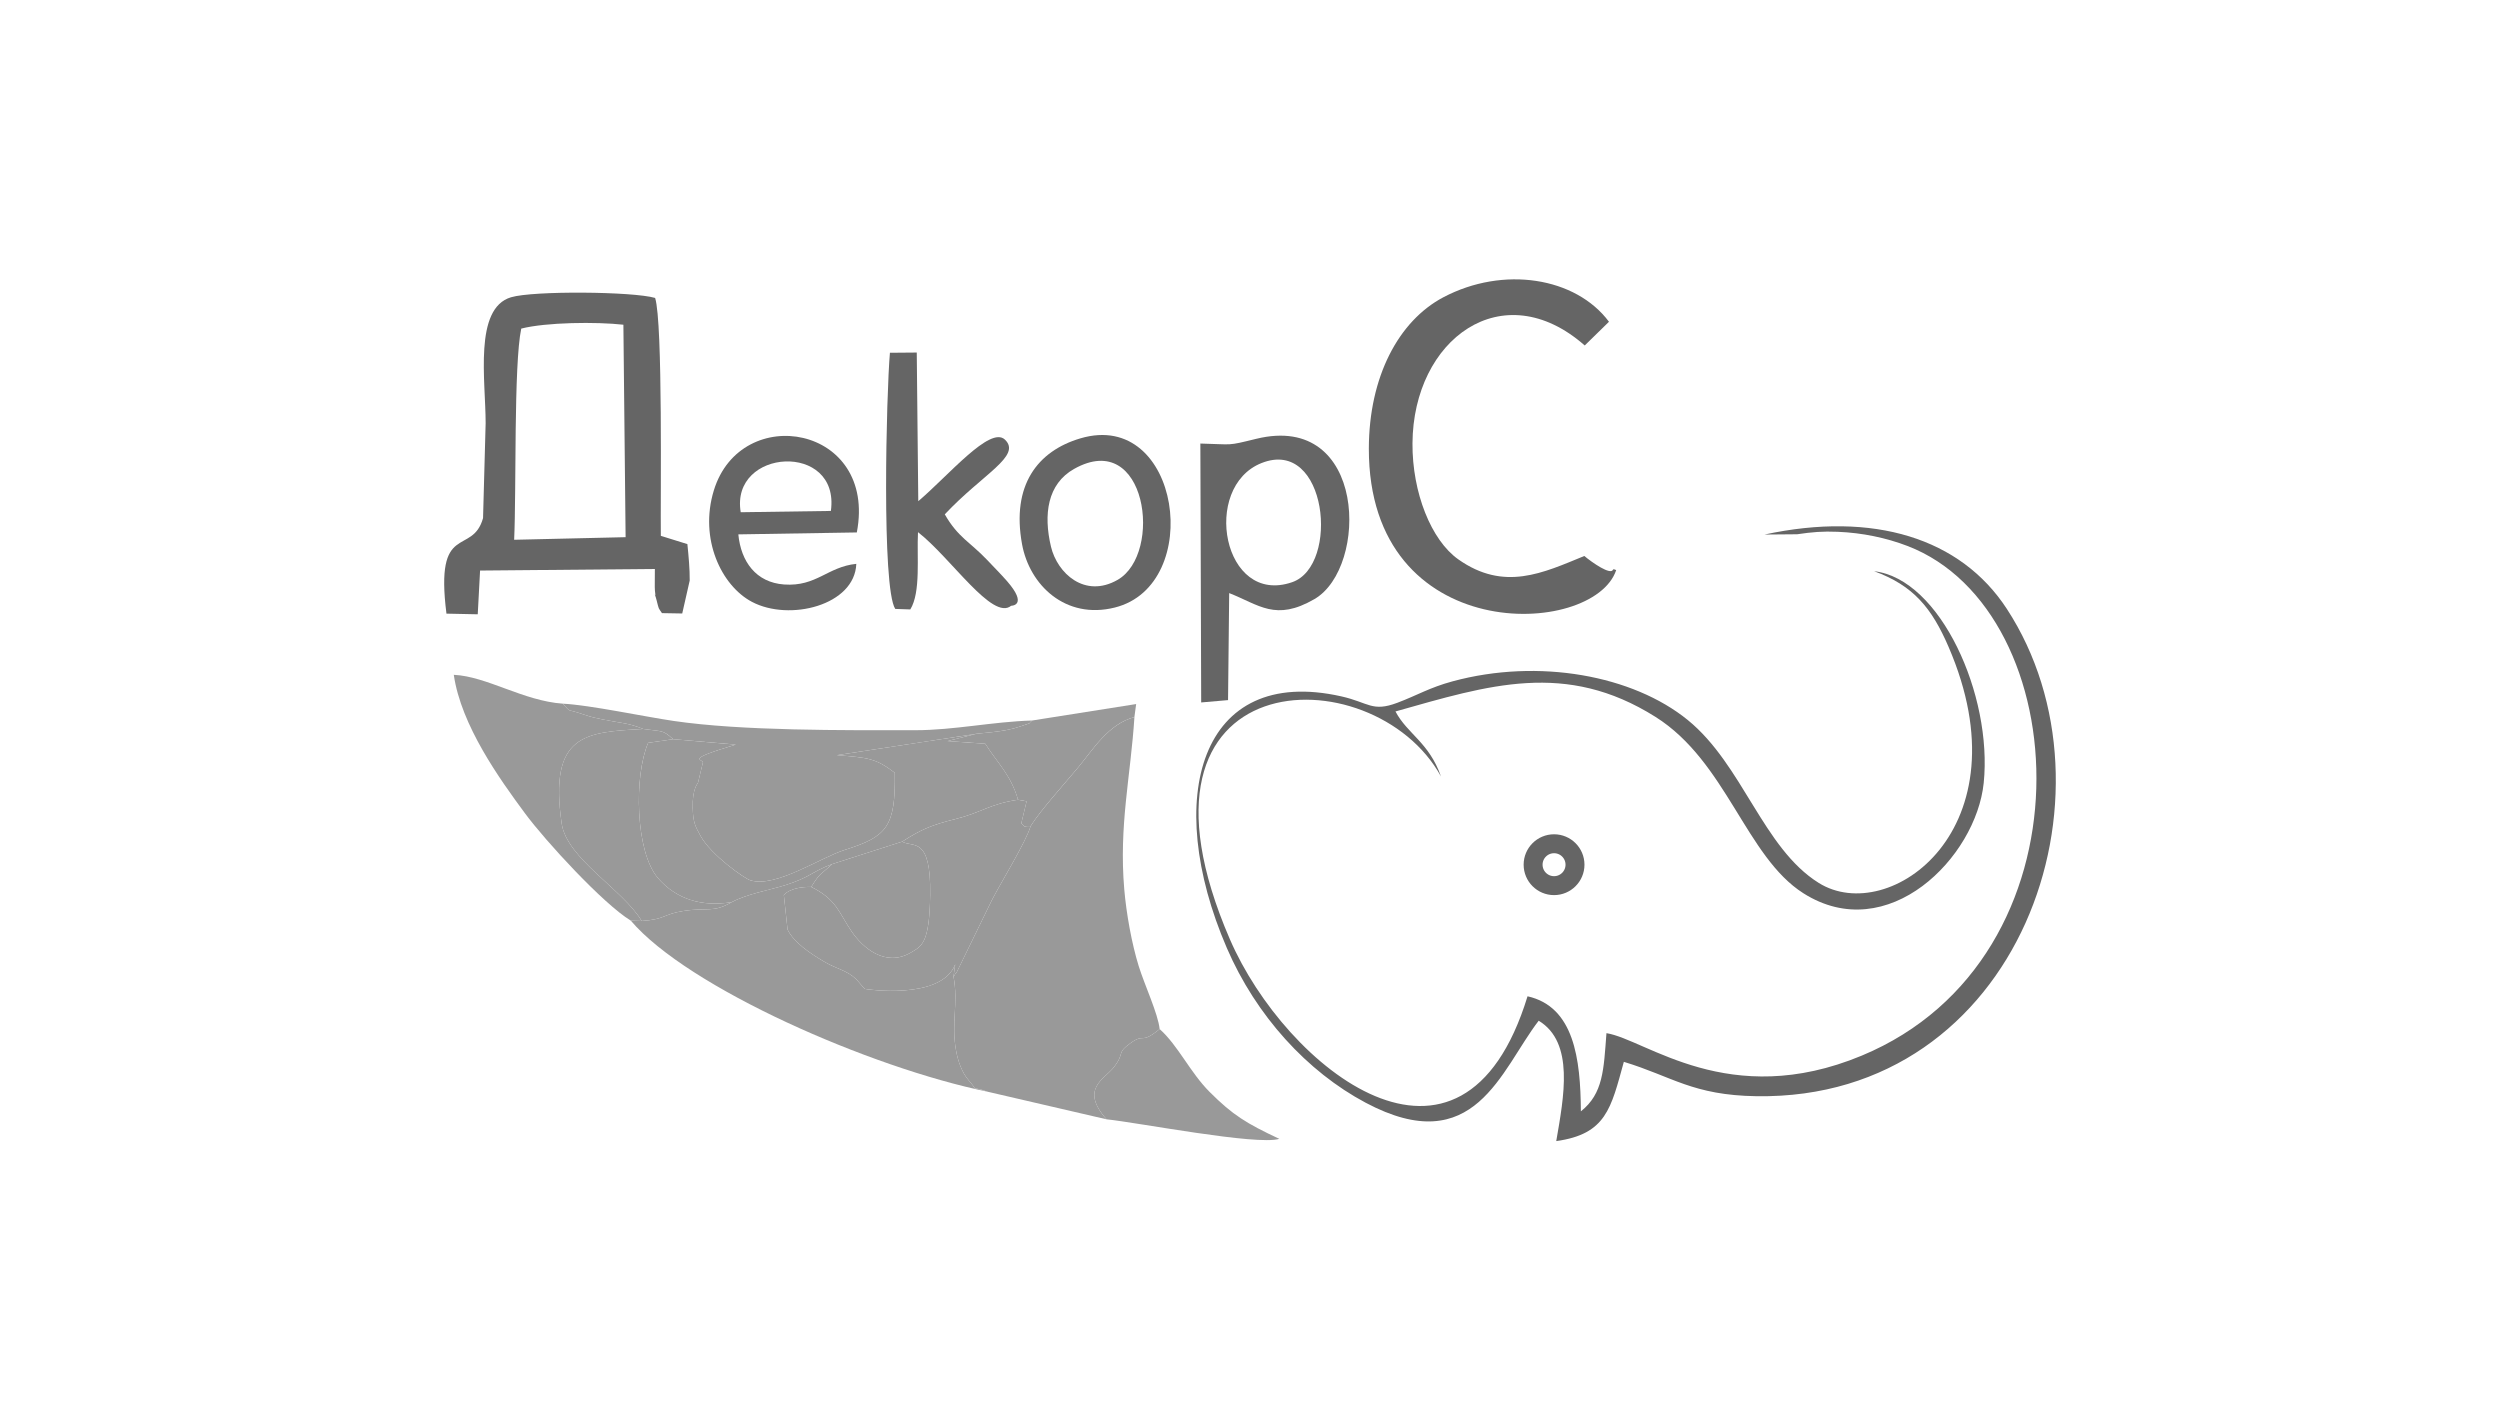 <svg width="132" height="75" viewBox="0 0 132 75" fill="none" xmlns="http://www.w3.org/2000/svg">
<path fill-rule="evenodd" clip-rule="evenodd" d="M54.42 43.615C54.145 44.503 52.931 46.444 52.369 47.531L50.491 51.381C50.469 51.336 50.4 51.508 50.347 51.564C50.612 52.965 50.212 54.054 50.484 55.493C50.581 56.008 50.778 56.618 51.146 57.04C51.796 57.788 51.073 57.254 52.166 57.648L58.426 59.1C56.999 57.498 58.316 56.975 58.795 56.369C59.427 55.568 58.918 55.636 59.685 55.08C60.464 54.514 60.191 55.181 61.229 54.334C61.146 53.524 60.429 51.998 60.121 51.001C59.756 49.819 59.471 48.247 59.36 46.943C59.074 43.578 59.699 40.99 59.898 37.862C58.508 38.232 57.703 39.59 56.907 40.544C56.205 41.386 54.935 42.788 54.42 43.615Z" fill="#999999"/>
<path fill-rule="evenodd" clip-rule="evenodd" d="M82.17 60.25C84.805 59.881 85.06 58.525 85.739 56.065C88.3 56.841 89.365 57.829 92.745 57.88C106.672 58.089 112.291 41.844 105.958 32.144C103.519 28.409 98.921 26.986 93.163 28.224L94.89 28.209C95.683 28.092 96.229 28.045 97.036 28.079C98.337 28.133 99.59 28.396 100.714 28.827C109.662 32.257 110.709 50.578 98.299 55.738C91.28 58.657 86.906 54.88 84.821 54.551C84.674 56.477 84.656 57.736 83.47 58.68C83.453 55.897 83.109 53.155 80.654 52.604C77.198 63.892 67.869 56.364 64.941 49.6C58.531 34.787 72.514 34.485 76.085 41C75.449 39.19 74.314 38.762 73.681 37.565C78.598 36.178 82.664 34.865 87.407 37.85C91.161 40.212 92.186 45.24 95.219 47.164C99.673 49.991 104.337 45.277 104.74 41.339C105.212 36.716 102.455 30.564 98.953 30.16C101.032 30.918 102 32.108 102.882 34.15C107.038 43.767 99.754 48.942 96.032 46.62C93.085 44.783 92.021 40.384 89.115 38.018C86.221 35.661 81.241 34.741 76.694 35.975C75.475 36.306 74.828 36.712 73.782 37.106C72.447 37.61 72.275 37.096 70.821 36.768C63.351 35.087 61.368 42.15 64.776 50.052C66.318 53.628 69.019 56.584 72.111 58.226C77.865 61.282 79.239 56.495 81.243 53.894C83.141 55.043 82.57 57.92 82.17 60.25Z" fill="#656565"/>
<path fill-rule="evenodd" clip-rule="evenodd" d="M27.522 17.35C28.833 17.014 31.492 16.986 32.915 17.145L33.032 28.363L27.147 28.5C27.268 25.924 27.119 19.258 27.522 17.35ZM25.642 22.341L25.505 27.356C24.932 29.39 22.95 27.488 23.573 32.4L25.225 32.435L25.348 30.125L34.577 30.042C34.583 30.38 34.561 31.037 34.58 31.186C34.677 31.952 34.471 30.921 34.666 31.684C34.802 32.217 34.751 32.071 34.952 32.373L36.022 32.392L36.417 30.65C36.423 30.05 36.355 29.328 36.294 28.729L34.892 28.293C34.866 26.397 35.006 17.047 34.591 15.731C33.426 15.389 28.166 15.343 26.983 15.695C25.007 16.283 25.642 20.106 25.642 22.341Z" fill="#656565"/>
<path fill-rule="evenodd" clip-rule="evenodd" d="M33.962 38.489C35.008 38.641 34.968 38.518 35.542 39.029L38.851 39.315C36.08 40.138 37.133 40.073 37.112 40.261L36.855 41.328C36.838 41.371 36.544 41.66 36.575 42.666C36.599 43.426 36.702 43.611 36.988 44.135C37.536 45.139 39.304 46.386 39.626 46.482C40.973 46.884 43.291 45.288 44.616 44.87C46.834 44.17 47.291 43.654 47.244 40.804C46.233 40.025 45.808 40.006 44.191 39.872L51.565 38.742C52.074 38.69 52.7 38.64 53.195 38.536C53.465 38.48 53.632 38.44 53.891 38.349C54.658 38.081 54.187 38.278 54.502 38.042C52.394 38.107 50.375 38.554 48.333 38.555C44.539 38.558 39.164 38.596 35.569 38.066C34.012 37.837 31.128 37.223 29.71 37.153C30.222 37.687 29.823 37.38 30.798 37.719C31.239 37.872 31.508 37.925 31.84 37.991C32.886 38.199 33.12 38.157 33.962 38.489Z" fill="#999999"/>
<path fill-rule="evenodd" clip-rule="evenodd" d="M85.335 30.101C85.282 30.08 85.187 30.028 85.165 30.082C85.044 30.375 84.088 29.722 83.652 29.356C81.47 30.25 79.418 31.243 76.998 29.534C75.568 28.524 74.563 26.011 74.579 23.41C74.612 17.904 79.341 14.429 83.674 18.241L84.954 16.989C83.199 14.636 79.375 14.023 76.204 15.699C73.841 16.949 72.283 19.9 72.275 23.68C72.255 34.176 84.144 33.681 85.335 30.101Z" fill="#656565"/>
<path fill-rule="evenodd" clip-rule="evenodd" d="M35.542 39.029L34.223 39.222C33.474 40.953 33.537 44.974 34.746 46.369C35.711 47.482 37.068 47.896 38.637 47.632C39.425 47.208 40.635 46.992 41.423 46.748C42.778 46.329 42.891 46.006 43.941 45.623L47.635 44.438C48.63 43.797 49.174 43.562 50.476 43.238C51.79 42.912 52.289 42.437 53.754 42.227C53.364 40.892 52.646 40.263 52.024 39.27L50.028 39.128L51.565 38.742L44.191 39.872C45.808 40.006 46.233 40.025 47.244 40.804C47.291 43.654 46.835 44.17 44.617 44.87C43.291 45.288 40.973 46.884 39.626 46.483C39.304 46.386 37.536 45.139 36.988 44.135C36.703 43.611 36.599 43.426 36.576 42.666C36.545 41.66 36.838 41.371 36.855 41.328L37.113 40.261C37.134 40.073 36.08 40.138 38.852 39.315L35.542 39.029Z" fill="#999999"/>
<path fill-rule="evenodd" clip-rule="evenodd" d="M66.612 24.448C70.076 23.078 70.76 29.863 68.225 30.74C64.569 32.005 63.412 25.714 66.612 24.448ZM63.379 23.419L63.423 37.089L64.841 36.966L64.901 31.315C66.488 31.937 67.347 32.822 69.401 31.633C72.275 29.969 72.173 21.736 66.328 23.17C64.733 23.562 65.154 23.46 63.379 23.419Z" fill="#656565"/>
<path fill-rule="evenodd" clip-rule="evenodd" d="M47.269 32.151L48.064 32.178C48.627 31.265 48.402 29.413 48.47 28.097C50.215 29.457 52.4 32.795 53.388 31.985C53.389 31.984 54.319 31.989 53.151 30.661C52.85 30.319 52.542 30.01 52.103 29.547C51.248 28.644 50.574 28.37 49.885 27.157C51.9 25.011 53.963 24.071 53.058 23.21C52.279 22.469 50.072 25.119 48.485 26.463L48.405 18.614L46.988 18.626C46.8 20.768 46.544 31.03 47.269 32.151Z" fill="#656565"/>
<path fill-rule="evenodd" clip-rule="evenodd" d="M33.88 48.627C35.139 48.541 35.01 48.271 36.063 48.103C37.364 47.895 37.643 48.214 38.637 47.632C37.068 47.896 35.711 47.482 34.746 46.368C33.537 44.974 33.473 40.953 34.222 39.222L35.542 39.029C34.968 38.518 35.008 38.641 33.962 38.489C30.925 38.664 28.977 38.73 29.654 43.469C29.921 45.344 32.9 46.967 33.88 48.627Z" fill="#999999"/>
<path fill-rule="evenodd" clip-rule="evenodd" d="M33.306 48.61L33.88 48.627C32.901 46.967 29.922 45.344 29.654 43.469C28.978 38.73 30.926 38.664 33.962 38.489C33.121 38.157 32.887 38.199 31.84 37.991C31.509 37.925 31.24 37.872 30.799 37.719C29.823 37.38 30.223 37.686 29.711 37.153C27.626 37.005 25.707 35.713 23.96 35.63C24.347 38.304 26.377 41.127 27.722 42.947C28.801 44.407 31.854 47.727 33.306 48.61Z" fill="#999999"/>
<path fill-rule="evenodd" clip-rule="evenodd" d="M43.871 26.977L39.11 27.046C38.539 23.657 44.37 23.309 43.871 26.977ZM45.213 29.771C43.691 29.927 43.109 30.983 41.401 30.861C39.917 30.755 39.122 29.652 38.984 28.215L45.24 28.113C46.327 22.457 39.122 21.204 37.689 25.898C36.908 28.455 38.09 30.926 39.702 31.778C41.686 32.827 45.132 31.96 45.213 29.771Z" fill="#656565"/>
<path fill-rule="evenodd" clip-rule="evenodd" d="M56.714 24.758C60.543 22.606 61.424 29.231 59.012 30.615C57.277 31.61 55.826 30.268 55.492 28.866C55.087 27.162 55.302 25.551 56.714 24.758ZM57.042 23.146C54.785 23.815 53.395 25.617 53.964 28.735C54.359 30.898 56.263 32.726 58.857 32.079C63.618 30.893 62.337 21.575 57.042 23.146Z" fill="#656565"/>
<path fill-rule="evenodd" clip-rule="evenodd" d="M58.426 59.1C60.081 59.271 66.368 60.492 67.549 60.132C65.809 59.316 65.087 58.874 63.864 57.65C62.841 56.627 62.201 55.198 61.229 54.334C60.191 55.181 60.464 54.514 59.685 55.08C58.918 55.636 59.427 55.568 58.795 56.369C58.316 56.975 56.999 57.498 58.426 59.1Z" fill="#999999"/>
<path fill-rule="evenodd" clip-rule="evenodd" d="M38.637 47.632C37.643 48.214 37.364 47.895 36.063 48.103C35.01 48.271 35.139 48.541 33.88 48.627L33.306 48.61C36.31 52.143 45.938 56.371 52.166 57.647C51.073 57.254 51.796 57.788 51.146 57.04C50.778 56.617 50.581 56.007 50.484 55.493C50.212 54.054 50.611 52.965 50.346 51.564L50.434 50.922C49.693 52.828 45.702 52.235 45.655 52.213L45.212 51.704C44.682 51.207 44.171 51.17 43.494 50.763C42.782 50.336 41.925 49.778 41.583 49.082L41.387 47.26C41.387 47.259 41.694 46.816 42.833 46.829C43.331 46.029 43.332 46.194 43.941 45.623C42.891 46.006 42.778 46.329 41.423 46.748C40.635 46.992 39.425 47.208 38.637 47.632Z" fill="#999999"/>
<path fill-rule="evenodd" clip-rule="evenodd" d="M47.635 44.438C48.192 44.77 49.158 44.106 49.114 47.23C49.077 49.855 48.667 49.95 48.063 50.313C46.72 51.072 45.549 50.024 44.984 49.208C44.294 48.21 44.197 47.505 42.833 46.829C41.694 46.816 41.387 47.259 41.387 47.26L41.583 49.082C41.925 49.778 42.782 50.336 43.494 50.763C44.171 51.17 44.682 51.207 45.212 51.704L45.655 52.213C45.702 52.235 49.693 52.828 50.434 50.922L50.346 51.564C50.4 51.507 50.469 51.336 50.492 51.381L52.369 47.531C52.932 46.444 54.145 44.503 54.42 43.615C53.885 43.599 54.248 43.756 53.924 43.474L54.205 42.31L53.754 42.227C52.29 42.437 51.79 42.912 50.476 43.238C49.175 43.562 48.631 43.797 47.635 44.438Z" fill="#999999"/>
<path fill-rule="evenodd" clip-rule="evenodd" d="M43.941 45.623C43.332 46.194 43.331 46.029 42.833 46.829C44.197 47.505 44.294 48.21 44.984 49.208C45.549 50.024 46.72 51.072 48.063 50.313C48.667 49.95 49.077 49.855 49.114 47.23C49.158 44.106 48.192 44.77 47.635 44.438L43.941 45.623Z" fill="#999999"/>
<path fill-rule="evenodd" clip-rule="evenodd" d="M54.501 38.042C54.186 38.278 54.658 38.081 53.89 38.349C53.631 38.44 53.464 38.48 53.194 38.536C52.699 38.639 52.073 38.69 51.564 38.742L50.027 39.128L52.023 39.27C52.645 40.263 53.363 40.892 53.753 42.227L54.204 42.31L53.923 43.474C54.247 43.756 53.883 43.599 54.419 43.615C54.934 42.788 56.203 41.386 56.906 40.544C57.702 39.59 58.507 38.232 59.896 37.862L59.989 37.174L54.501 38.042Z" fill="#999999"/>
<circle cx="82.054" cy="45.656" r="1.106" stroke="#656565"/>
</svg>
